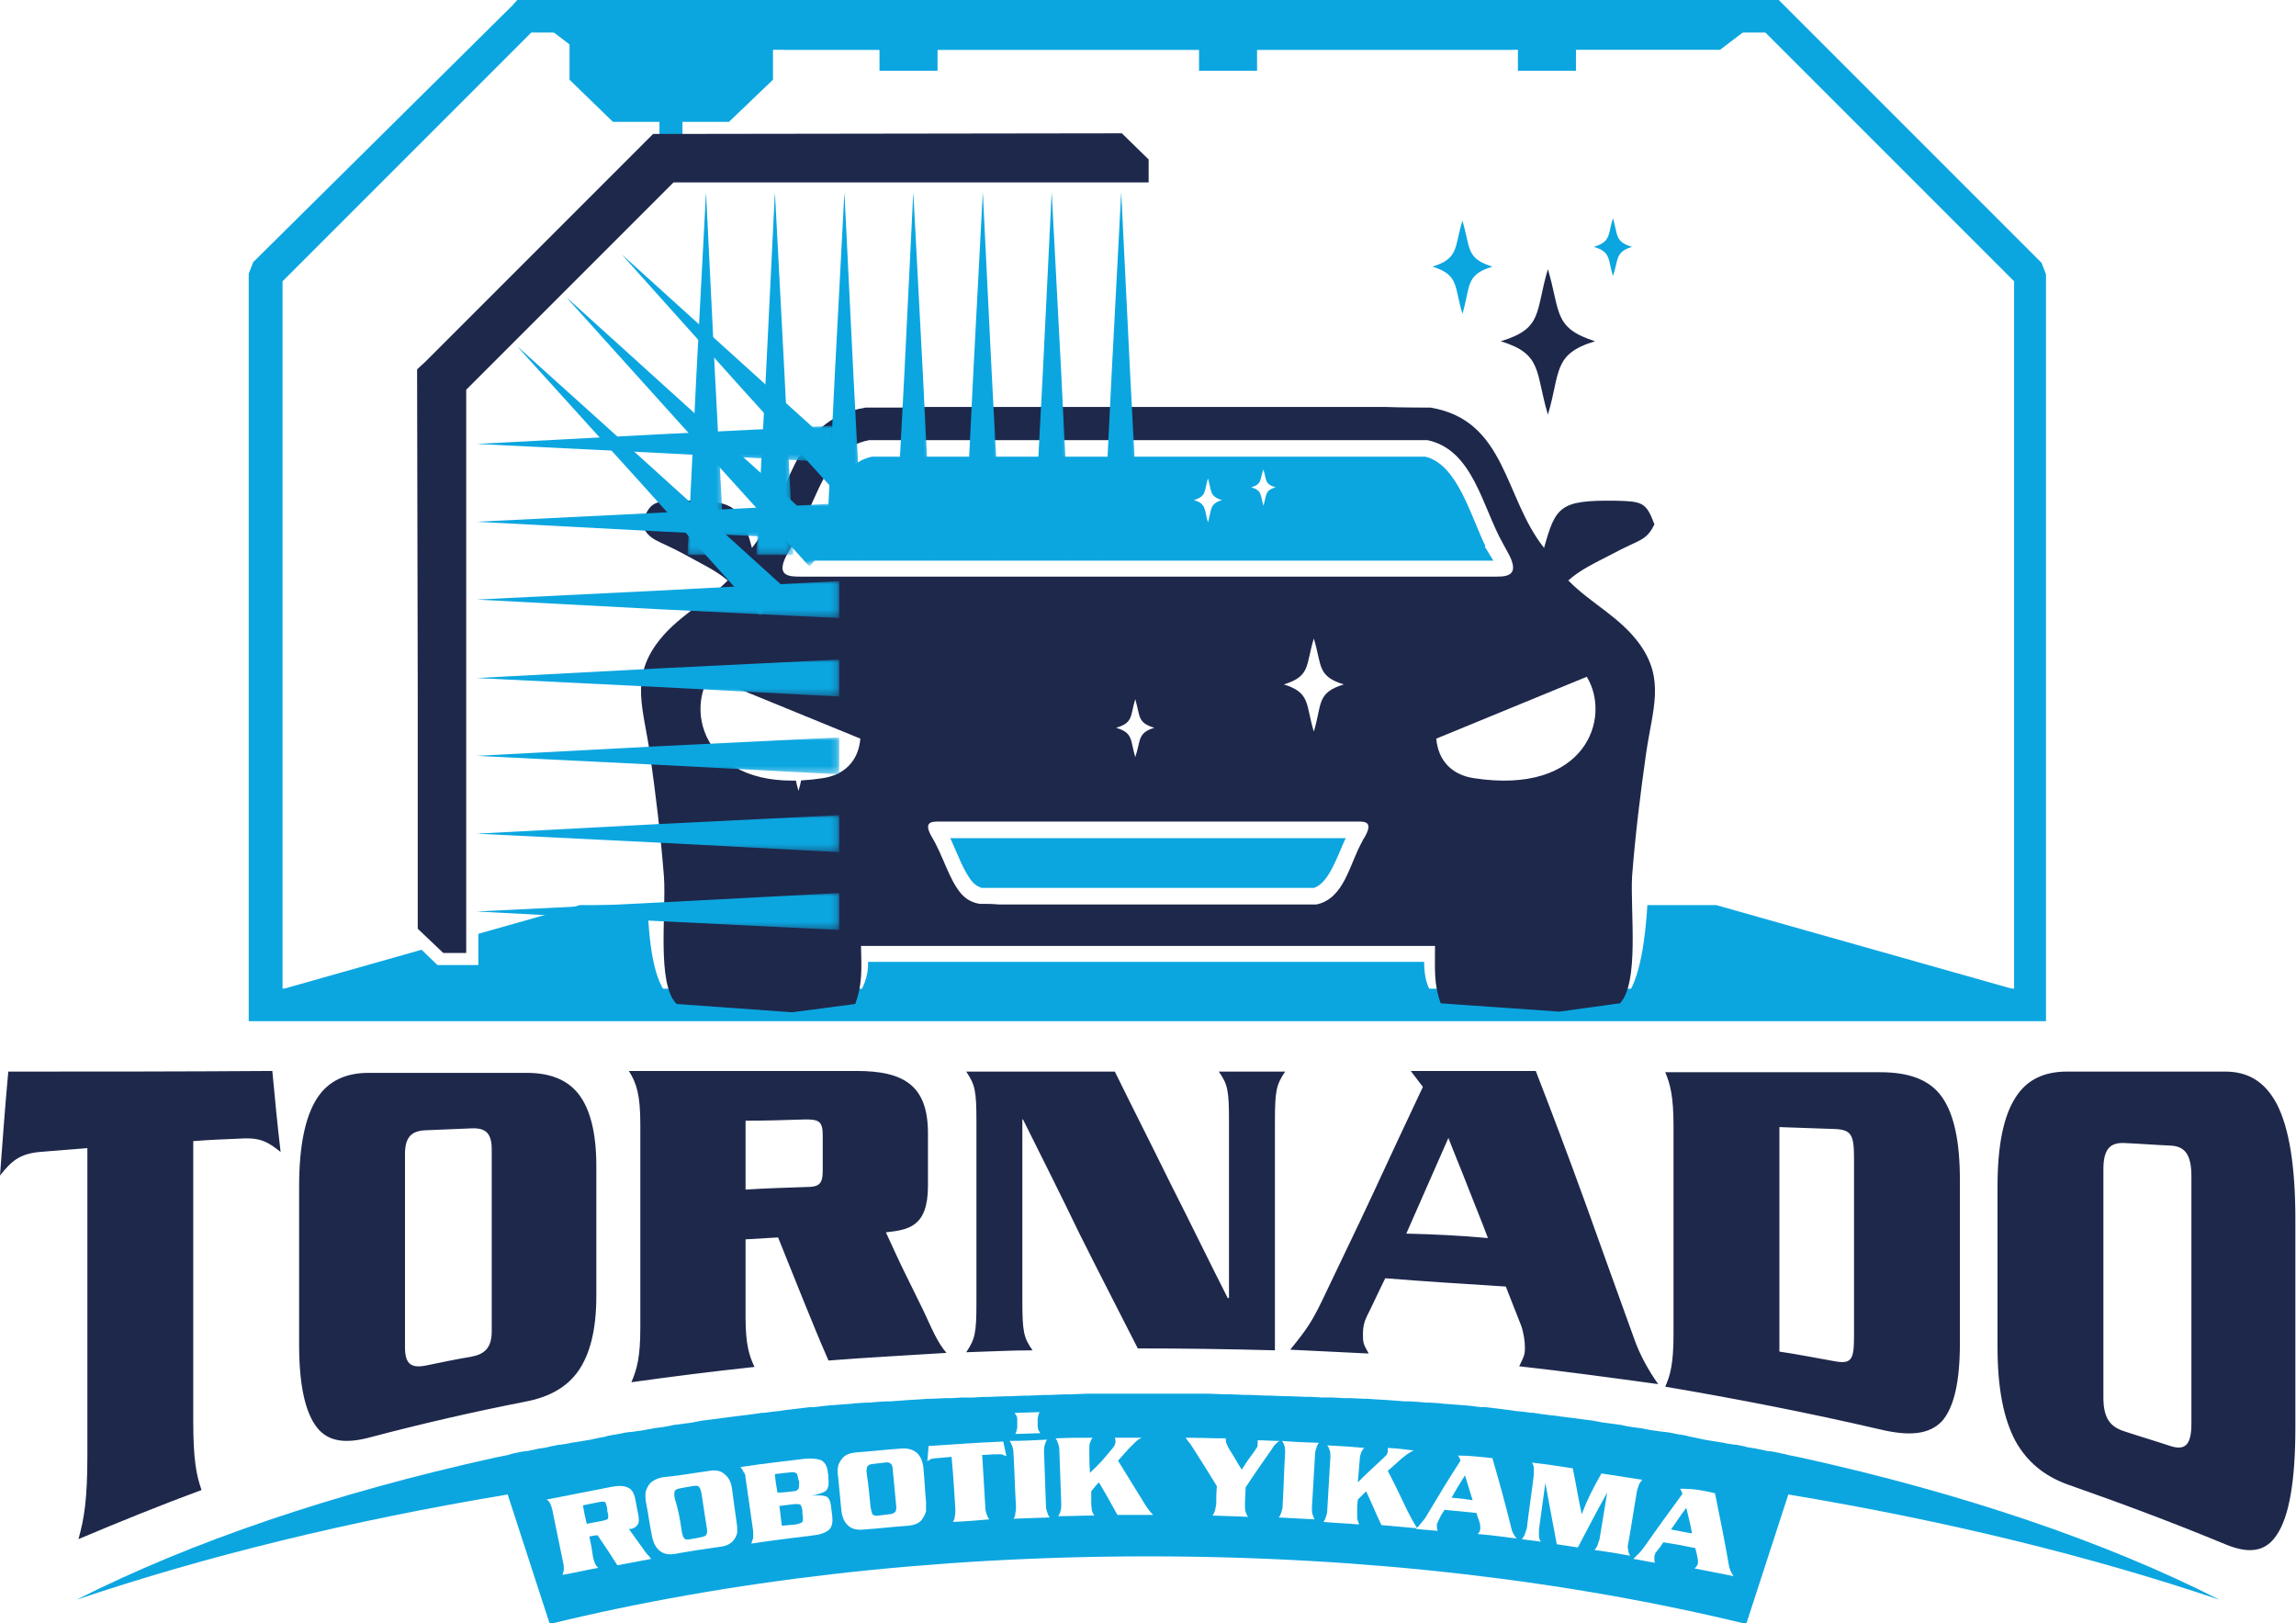 <?xml version="1.0" encoding="UTF-8"?>
<!-- Generator: Adobe Illustrator 26.0.1, SVG Export Plug-In . SVG Version: 6.00 Build 0)  -->
<svg xmlns="http://www.w3.org/2000/svg" xmlns:xlink="http://www.w3.org/1999/xlink" version="1.1" id="Слой_1" x="0px" y="0px" viewBox="0 0 360 254.5" style="enable-background:new 0 0 360 254.5;" xml:space="preserve">
<style type="text/css">
	.st0{fill-rule:evenodd;clip-rule:evenodd;fill:#1E284B;}
	.st1{fill:#0BA6E0;}
	.st2{fill:#FFFFFF;}
	.st3{fill-rule:evenodd;clip-rule:evenodd;fill:#0BA6E0;}
	.st4{fill-rule:evenodd;clip-rule:evenodd;fill:#FFFFFF;}
	.st5{filter:url(#Adobe_OpacityMaskFilter);}
	.st6{fill-rule:evenodd;clip-rule:evenodd;fill:url(#SVGID_00000142142041952658915620000007640687912083502979_);}
	.st7{mask:url(#SVGID_1_);fill-rule:evenodd;clip-rule:evenodd;fill:#0BA6E0;}
	.st8{filter:url(#Adobe_OpacityMaskFilter_00000097463740075391559950000003652161455084473779_);}
	.st9{fill-rule:evenodd;clip-rule:evenodd;fill:url(#SVGID_00000168834371148610338090000007466198818772644763_);}
	.st10{mask:url(#SVGID_00000166656334662539562930000004548851118245947555_);fill-rule:evenodd;clip-rule:evenodd;fill:#0BA6E0;}
	.st11{filter:url(#Adobe_OpacityMaskFilter_00000098927921147128471450000015824469624852595361_);}
	.st12{fill-rule:evenodd;clip-rule:evenodd;fill:url(#SVGID_00000145035106335664114810000012435497573545437079_);}
	.st13{mask:url(#SVGID_00000142159094150808049410000006246870201873402755_);fill-rule:evenodd;clip-rule:evenodd;fill:#0BA6E0;}
	.st14{filter:url(#Adobe_OpacityMaskFilter_00000036213112206076867700000001523274737143702183_);}
	.st15{fill-rule:evenodd;clip-rule:evenodd;fill:url(#SVGID_00000153688486227215678940000007289514119763314869_);}
	.st16{mask:url(#SVGID_00000117655226221872892830000000090858250514755005_);fill-rule:evenodd;clip-rule:evenodd;fill:#0BA6E0;}
	.st17{filter:url(#Adobe_OpacityMaskFilter_00000003819444635756521470000005355549827717151664_);}
	.st18{fill-rule:evenodd;clip-rule:evenodd;fill:url(#SVGID_00000168114223779205353730000014820108646976573599_);}
	.st19{mask:url(#SVGID_00000110450870621132378300000005243574713601735317_);fill-rule:evenodd;clip-rule:evenodd;fill:#0BA6E0;}
	.st20{filter:url(#Adobe_OpacityMaskFilter_00000057864144964233422160000012892780036128449720_);}
	.st21{fill-rule:evenodd;clip-rule:evenodd;fill:url(#SVGID_00000048462488272828353480000014208393059334271925_);}
	.st22{mask:url(#SVGID_00000091731797591916568970000006869895526572575377_);fill-rule:evenodd;clip-rule:evenodd;fill:#0BA6E0;}
	.st23{filter:url(#Adobe_OpacityMaskFilter_00000159432553853302747560000012455710536797446325_);}
	.st24{fill-rule:evenodd;clip-rule:evenodd;fill:url(#SVGID_00000049903647704091535230000006216520240201171612_);}
	.st25{mask:url(#SVGID_00000098926409613930740130000013279546445501492393_);fill-rule:evenodd;clip-rule:evenodd;fill:#0BA6E0;}
	.st26{filter:url(#Adobe_OpacityMaskFilter_00000107580763380462187450000008487820817712620425_);}
	.st27{fill-rule:evenodd;clip-rule:evenodd;fill:url(#SVGID_00000036964089596694221410000006553396236141168052_);}
	.st28{mask:url(#SVGID_00000143581524132986917600000009438136884536798890_);fill-rule:evenodd;clip-rule:evenodd;fill:#0BA6E0;}
	.st29{filter:url(#Adobe_OpacityMaskFilter_00000165216428092990556430000003893596300602219657_);}
	.st30{fill-rule:evenodd;clip-rule:evenodd;fill:url(#SVGID_00000153666735079228266770000001749922952260410539_);}
	.st31{mask:url(#SVGID_00000090277353282091680960000015695791584614559402_);fill-rule:evenodd;clip-rule:evenodd;fill:#0BA6E0;}
	.st32{filter:url(#Adobe_OpacityMaskFilter_00000057123436819817396040000003346231583530554263_);}
	.st33{fill-rule:evenodd;clip-rule:evenodd;fill:url(#SVGID_00000031889191166830282190000006963121398171475872_);}
	.st34{mask:url(#SVGID_00000044155770803707068180000002935617574220006812_);fill-rule:evenodd;clip-rule:evenodd;fill:#0BA6E0;}
	.st35{filter:url(#Adobe_OpacityMaskFilter_00000084512804583508032430000000710379316339379858_);}
	.st36{fill-rule:evenodd;clip-rule:evenodd;fill:url(#SVGID_00000183231573131037294000000008669601952199859073_);}
	.st37{mask:url(#SVGID_00000041992735527186726730000005406149235782216356_);fill-rule:evenodd;clip-rule:evenodd;fill:#0BA6E0;}
	.st38{filter:url(#Adobe_OpacityMaskFilter_00000001632847793912948460000000969004826131629705_);}
	.st39{fill-rule:evenodd;clip-rule:evenodd;fill:url(#SVGID_00000013913519323648740460000013531507924534833071_);}
	.st40{mask:url(#SVGID_00000143618592079819838940000012391564181217631145_);fill-rule:evenodd;clip-rule:evenodd;fill:#0BA6E0;}
	.st41{filter:url(#Adobe_OpacityMaskFilter_00000152984108705651691630000007705027641449159867_);}
	.st42{fill-rule:evenodd;clip-rule:evenodd;fill:url(#SVGID_00000000908463100482749020000014741143478652918662_);}
	.st43{mask:url(#SVGID_00000067226422534598036500000011430257649582296239_);fill-rule:evenodd;clip-rule:evenodd;fill:#0BA6E0;}
	.st44{filter:url(#Adobe_OpacityMaskFilter_00000083071513380177967950000013579663638321936768_);}
	.st45{fill-rule:evenodd;clip-rule:evenodd;fill:url(#SVGID_00000087371531908317196380000014433121057478564243_);}
	.st46{mask:url(#SVGID_00000170962050935633575020000007492608381251274426_);fill-rule:evenodd;clip-rule:evenodd;fill:#0BA6E0;}
	.st47{filter:url(#Adobe_OpacityMaskFilter_00000038373032420437587150000007732684298565957265_);}
	.st48{fill-rule:evenodd;clip-rule:evenodd;fill:url(#SVGID_00000111898525721761602390000008830202145089927069_);}
	.st49{mask:url(#SVGID_00000140011241147522458980000008118521499723469972_);fill-rule:evenodd;clip-rule:evenodd;fill:#0BA6E0;}
	.st50{filter:url(#Adobe_OpacityMaskFilter_00000183244545060644391630000005826785221736524727_);}
	.st51{fill-rule:evenodd;clip-rule:evenodd;fill:url(#SVGID_00000044898570480312978130000011734116156089863867_);}
	.st52{mask:url(#SVGID_00000021090625469897770930000014078655156409181060_);fill-rule:evenodd;clip-rule:evenodd;fill:#0BA6E0;}
	.st53{filter:url(#Adobe_OpacityMaskFilter_00000092453793239124490930000016585588813001610157_);}
	.st54{fill-rule:evenodd;clip-rule:evenodd;fill:url(#SVGID_00000140695003264509377460000018024047156908545974_);}
	.st55{mask:url(#SVGID_00000148645344450085409130000004029227792607403175_);fill-rule:evenodd;clip-rule:evenodd;fill:#0BA6E0;}
</style>
<g>
	<path class="st0" d="M1.3,168c-0.5,5.4-0.9,10.9-1.3,16.3c1.8-2.3,3.1-3.4,6.2-3.7c2.5-0.2,5-0.4,7.5-0.6c0,8,0,16.1,0,24.1   c0,8,0,16.1,0,24.1c0,6.9-0.5,9.9-1.4,13.1c6.4-2.7,12.8-5.3,19.3-7.7c-0.8-2.3-1.3-4.6-1.3-10.9c0-7.3,0-14.6,0-21.9   c0-7.3,0-14.6,0-21.9c2.5-0.2,5-0.3,7.5-0.4c3.1-0.2,4.3,0.6,6.2,2.1c-0.5-4.2-0.9-8.4-1.3-12.7C28.8,168,15.1,168,1.3,168L1.3,168   z M46.9,210.8c0,6.5,1,10.7,2.8,13c1.8,2.3,4.6,2.5,8.1,1.6c8.3-2.2,16.6-4.1,24.8-5.7c3.5-0.7,6.3-2.2,8.1-4.8   c1.8-2.6,2.8-6.4,2.8-11.7c0-3.4,0-6.8,0-10.2c0-3.4,0-6.8,0-10.2c0-5.3-1-9-2.8-11.3c-1.8-2.3-4.6-3.3-8.1-3.3   c-8.3,0-16.6,0-24.8,0c-3.5,0-6.3,1.2-8.1,4c-1.8,2.8-2.8,7.3-2.8,13.8c0,4.2,0,8.3,0,12.5C46.9,202.4,46.9,206.6,46.9,210.8   L46.9,210.8z M63.5,180.9c0-2.7,1.1-3.6,3.2-3.7c2.4-0.1,4.8-0.2,7.2-0.3c2.2-0.1,3.2,0.7,3.2,3.3c0,4.7,0,9.5,0,14.2   c0,4.8,0,9.5,0,14.3c0,2.6-1.1,3.6-3.2,4c-2.4,0.4-4.8,0.9-7.2,1.4c-2.2,0.4-3.2-0.2-3.2-2.9c0-5,0-10.1,0-15.1   C63.5,190.9,63.5,185.9,63.5,180.9L63.5,180.9z M116.9,175.7c3.1,0,6.2-0.1,9.4-0.2c2.1,0,2.7,0.3,2.7,2.5c0,1.8,0,3.7,0,5.5   c0,2.2-0.6,2.6-2.7,2.6c-3.1,0.1-6.3,0.2-9.4,0.4C116.9,183,116.9,179.4,116.9,175.7L116.9,175.7z M122,194   c1.3,3.2,2.6,6.5,3.9,9.7c1.3,3.2,2.6,6.4,4,9.6c6.2-0.5,12.4-0.8,18.5-1.2c-1.4-1.6-2.3-3.8-3.6-6.6c-1-2-2-4.1-3-6.1   c-1-2-1.9-4.1-2.9-6.2c3.5-0.4,6.6-0.8,6.6-7.3c0-2.7,0-5.4,0-8.2c0-7.4-3.6-9.8-11.2-9.8c-11.9,0-23.8,0-35.7,0   c1.2,1.9,1.8,3.7,1.8,8.4c0,5.3,0,10.6,0,15.9c0,5.3,0,10.6,0,15.9c0,4.6-0.5,6.5-1.4,8.6c6.4-0.9,12.8-1.7,19.3-2.4   c-0.8-1.7-1.4-3.4-1.4-7.8c0-2,0-4.1,0-6.1c0-2,0-4.1,0-6.1C118.6,194.2,120.3,194.1,122,194L122,194z M178.4,211.4   c7.1,0,14.3,0.1,21.5,0.3c0-6,0-12,0-17.9c0-6,0-12,0-17.9c0-4.9,0.2-5.8,1.6-7.9c-3.5,0-7,0-10.4,0c1.4,2,1.6,2.9,1.6,7.8   c0,4.6,0,9.2,0,13.8c0,4.6,0,9.2,0,13.9c-0.1,0-0.1,0-0.2,0c-3-5.9-5.9-11.9-8.9-17.8c-2.9-5.9-5.9-11.8-8.8-17.7   c-7.8,0-15.5,0-23.3,0c1.4,2.1,1.6,3,1.6,7.9c0,4.7,0,9.4,0,14.1c0,4.7,0,9.4,0,14.1c0,4.9-0.2,5.8-1.6,7.9   c3.5-0.1,6.9-0.3,10.4-0.3c-1.4-2-1.6-2.9-1.6-7.8c0-4.7,0-9.4,0-14.2c0-4.7,0-9.4,0-14.2c0,0,0.1,0,0.1,0c3,6,6,12,8.9,18   C172.3,199.5,175.4,205.5,178.4,211.4L178.4,211.4z M220.5,193.4c1.1-2.5,2.2-5,3.3-7.5c1.1-2.5,2.2-5,3.3-7.5   c1,2.6,2.1,5.2,3.1,7.8c1,2.6,2.1,5.2,3.1,7.9C229,193.7,224.7,193.5,220.5,193.4L220.5,193.4z M236.1,201.7c0.8,2,1.6,4.1,2.4,6.1   c0.4,1.1,0.6,2.5,0.6,3.5c0,1-0.1,1.3-0.9,2.9c7.2,0.8,14.5,1.8,21.8,2.8c-1.5-2.1-2.9-4.6-3.8-7.2c-2.6-7.2-5.2-14.4-7.7-21.4   c-2.5-6.9-5.1-13.8-7.7-20.5c-6.6,0-13.1,0-19.6,0c0.6,0.8,1.3,1.7,1.9,2.5c-2.7,5.7-5.3,11.3-7.9,16.9c-2.6,5.6-5.3,11.1-7.9,16.6   c-1.6,3.3-2.4,4.5-5,7.7c4.1,0.2,8.2,0.4,12.3,0.6c-0.9-1.6-0.9-1.7-0.9-3.2c0-0.9,0.2-1.8,0.6-2.6c1-2,1.9-4,2.9-6   C223.4,200.9,229.8,201.3,236.1,201.7L236.1,201.7z M279,176.7c2.8,0.1,5.7,0.2,8.6,0.3c2.7,0.1,3.1,0.9,3.1,4.6c0,4.7,0,9.3,0,14   c0,4.6,0,9.3,0,13.9c0,3.7-0.4,4.4-3.1,3.9c-2.9-0.5-5.8-1.1-8.6-1.5c0-5.9,0-11.7,0-17.6C279,188.5,279,182.6,279,176.7L279,176.7   z M262.4,209.1c0,4.7-0.5,6.5-1.3,8.3c11.2,1.9,22.5,4.1,33.7,6.7c4.6,1.1,7.7,0.8,9.7-1.3c1.9-2.2,2.8-6.2,2.8-12.2   c0-4.3,0-8.5,0-12.8c0-4.3,0-8.5,0-12.8c0-6-0.9-10.3-2.8-13c-1.9-2.7-5.1-3.9-9.7-3.9c-11.2,0-22.5,0-33.7,0   c0.8,1.9,1.3,3.8,1.3,8.5c0,5.4,0,10.8,0,16.3C262.4,198.2,262.4,203.6,262.4,209.1L262.4,209.1z M313.2,211.2   c0,6.6,1,11.3,2.8,14.7c1.9,3.4,4.6,5.5,8.1,6.8c8.3,2.9,16.6,6,24.8,9.4c3.6,1.5,6.3,1.3,8.1-1.5c1.9-2.8,2.9-8.3,2.9-16.8   c0-5.4,0-10.9,0-16.3c0-5.4,0-10.9,0-16.3c0-8.5-1-14.4-2.9-18.1c-1.9-3.6-4.6-5.1-8.1-5.1c-8.3,0-16.6,0-24.8,0   c-3.5,0-6.3,1.2-8.1,4.1c-1.8,2.8-2.8,7.3-2.8,13.9c0,4.2,0,8.4,0,12.6C313.2,202.8,313.2,207,313.2,211.2L313.2,211.2z    M329.8,183.3c0-3.2,1.1-4.2,3.3-4.1c2.4,0.1,4.8,0.3,7.2,0.4c2.2,0.1,3.3,1.3,3.3,4.8c0,6.5,0,12.9,0,19.4c0,6.5,0,12.9,0,19.4   c0,3.5-1.1,4.2-3.3,3.5c-2.4-0.8-4.8-1.5-7.2-2.3c-2.2-0.7-3.3-2-3.3-5.3c0-6,0-12,0-18C329.8,195.3,329.8,189.3,329.8,183.3z"></path>
	<path class="st1" d="M282.3,228.5L282.3,228.5l-2-0.4L280,228l-0.5-0.1l-1.4-0.3l-0.7-0.1l-0.2,0l-1.9-0.4l-1.3-0.2l-0.3-0.1   l-1.5-0.3l-0.2,0l-1.3-0.2l-0.4-0.1l-1.9-0.3l-1.2-0.2l-0.9-0.2l-1.5-0.3l-0.3-0.1l-1.1-0.2l-0.1,0l-1.5-0.3l-0.7-0.1l-0.2,0   l-2.1-0.3l-0.5-0.1l-1.1-0.2l-1.5-0.2l-1.1-0.2l-0.4-0.1l-1.5-0.2l0,0l-1.5-0.2l-0.5-0.1l-1.1-0.2l-1.6-0.2l-1.5-0.2l0,0l-1.6-0.2   l-1.5-0.2l-0.1,0l-1.6-0.2l-1.3-0.2l-0.3,0l-1.6-0.2l-1-0.1l-0.6-0.1l-1.6-0.2l0,0l-2.5-0.3l-0.4,0l-0.3,0l-1.6-0.2l-1.1-0.1   l-0.1,0l-2.6-0.2l-0.2,0l-0.8-0.1l-1.6-0.1l-0.5,0l-1.1-0.1l-1.6-0.1l-0.3,0l-0.4,0l-2.7-0.2l0,0l-1.7-0.1l-1.4-0.1l-0.3,0l-0.2,0   l-2.2-0.1l-0.4,0l-0.6,0l-1.7-0.1l-0.8,0l-0.9,0l-1.7-0.1l-0.5,0l-0.3,0l-2.6-0.1l-0.3,0l-0.4,0l-2.4-0.1l-0.3,0h0l-0.3,0l-2.4-0.1   l-0.5,0l-0.3,0l-2.5-0.1l-0.3,0l-0.6,0l-2.5-0.1h-0.1l-3.1,0h0l-2.9,0l-0.3,0H183l-3,0l-3,0h-0.2l-0.3,0l-2.9,0h0l-3.1,0h-0.1   l-2.5,0.1l-0.6,0l-0.3,0l-2.5,0.1l-0.3,0l-0.5,0l-2.4,0.1l-0.3,0h0l-0.3,0l-2.4,0.1l-0.4,0l-0.3,0l-2.6,0.1l-0.3,0l-0.5,0l-1.7,0.1   l-0.9,0l-0.8,0l-1.7,0.1l-0.6,0l-0.4,0l-2.2,0.1l-0.2,0l-0.3,0l-1.4,0.1l-1.7,0.1l0,0l-2.7,0.2l-0.4,0l-0.3,0l-1.6,0.1l-1.1,0.1   l-0.5,0l-1.6,0.1l-0.8,0.1l-0.2,0l-2.6,0.2l-0.1,0l-1.1,0.1l-1.6,0.2l-0.3,0l-0.4,0l-2.5,0.3l0,0l-1.6,0.2l-0.6,0.1l-1,0.1   l-1.6,0.2l-0.3,0l-1.3,0.2l-1.6,0.2l-0.1,0l-1.5,0.2l-1.6,0.2l0,0l-1.5,0.2l-1.6,0.2l-1.1,0.2l-0.5,0.1l-1.5,0.2l0,0l-1.5,0.2   l-0.4,0.1l-1.1,0.2l-1.5,0.2l-1.1,0.2l-0.5,0.1l-2.1,0.3l-0.2,0l-0.7,0.1l-1.5,0.3l-0.1,0l-1.1,0.2l-0.3,0.1l-1.5,0.3l-0.9,0.2   l-1.2,0.2l-1.9,0.3l-0.4,0.1l-1.3,0.2l-0.2,0l-1.5,0.3l-0.3,0.1l-1.3,0.2l-1.9,0.4l-0.2,0l-0.7,0.1l-1.4,0.3L80,228l-0.3,0.1   l-2,0.4v0C52.3,234.1,30,241.7,12,250.8c20.1-6.8,42.9-12.4,67.6-16.5l6.6,20.3c27.9-6.8,59.9-10.6,93.8-10.6   c34,0,65.9,3.8,93.8,10.6l6.6-20.3c24.7,4.1,47.5,9.7,67.6,16.5C330.1,241.7,307.7,234.1,282.3,228.5z"></path>
	<g>
		<g>
			<g>
				<path class="st2" d="M92.4,240.9c0.3,1.3,0.4,2,0.6,3.3c0.1,0.4,0.2,0.7,0.3,0.9c0.1,0.3,0.3,0.5,0.5,0.7      c-2.2,0.4-3.3,0.7-5.6,1.1c0.1-0.3,0.2-0.6,0.2-0.9c0-0.3,0-0.7-0.1-1c-0.7-3.3-1-5-1.7-8.3c-0.1-0.4-0.2-0.7-0.3-0.9      c-0.1-0.3-0.3-0.5-0.6-0.7c4.1-0.8,6.1-1.2,10.2-2c1-0.2,1.9-0.2,2.5,0.1c0.6,0.2,1,0.8,1.2,1.8c0.2,1,0.3,1.5,0.5,2.6      c0.1,0.6,0.1,1.1-0.1,1.4c-0.2,0.3-0.5,0.6-1.1,0.7c-0.1,0-0.2,0-0.3,0c0.9,1.3,1.4,1.9,2.3,3.2c0.2,0.3,0.4,0.6,0.6,0.8      s0.4,0.4,0.6,0.7c-2.1,0.4-3.2,0.6-5.3,1c-1.2-1.9-1.8-2.8-3.1-4.7C93.2,240.7,92.9,240.8,92.4,240.9z M94.6,238.4      c0.4-0.1,0.7-0.2,0.7-0.3c0.1-0.2,0.1-0.4,0-0.9c-0.1-0.3-0.1-0.5-0.1-0.8c-0.1-0.4-0.2-0.7-0.3-0.9c-0.1-0.1-0.5-0.1-1,0      c-1,0.2-1.5,0.3-2.5,0.5c0.2,1.2,0.3,1.7,0.6,2.9C93,238.7,93.5,238.6,94.6,238.4z"></path>
				<path class="st2" d="M111.2,230.6c1.1-0.2,1.9,0,2.5,0.6c0.6,0.5,1,1.3,1.1,2.4c0.3,2.1,0.4,3.1,0.7,5.1c0.1,0.5,0.1,1,0.1,1.4      c0,0.4-0.2,0.9-0.6,1.4c-0.4,0.5-1.1,0.9-2.1,1c-2.8,0.4-4.2,0.6-7,1.1c-1.1,0.2-1.9,0-2.5-0.5c-0.6-0.5-1-1.3-1.2-2.4      c-0.4-2-0.5-3.1-0.9-5.1c-0.1-0.5-0.1-1-0.1-1.4c0-0.4,0.2-0.9,0.6-1.5c0.4-0.5,1.1-0.9,2.1-1.1      C106.9,231.3,108.3,231,111.2,230.6z M106.9,240.1c0.1,0.5,0.2,0.9,0.4,1.1c0.2,0.2,0.5,0.2,1,0.1c0.7-0.1,1-0.2,1.6-0.3      c0.5-0.1,0.8-0.2,0.9-0.5c0.1-0.2,0.1-0.6,0-1.1c-0.3-2.1-0.5-3.1-0.8-5.2c-0.1-0.5-0.2-0.9-0.4-1.1c-0.2-0.2-0.5-0.2-1.1-0.1      c-0.7,0.1-1,0.2-1.7,0.3c-0.5,0.1-0.9,0.2-1,0.5c-0.1,0.2-0.1,0.6,0,1.1C106.4,236.9,106.6,238,106.9,240.1z"></path>
				<path class="st2" d="M130.3,236.1c0.1,0.7,0.1,1,0.2,1.7c0.1,1-0.1,1.7-0.6,2.1c-0.5,0.4-1.3,0.7-2.3,0.8      c-3.9,0.5-5.9,0.7-9.8,1.3c0.1-0.3,0.2-0.6,0.3-0.9c0-0.3,0-0.7,0-1c-0.5-3.4-0.7-5.1-1.2-8.4c0-0.4-0.1-0.7-0.3-0.9      c-0.1-0.3-0.3-0.5-0.5-0.8c4-0.6,6-0.8,10.1-1.3c1-0.1,1.9,0,2.5,0.2c0.6,0.3,1,0.9,1.1,1.9c0.1,0.5,0.1,0.7,0.1,1.2      c0.1,0.9-0.1,1.5-0.5,1.8c-0.5,0.3-1.2,0.5-2.2,0.7c1-0.1,1.7-0.1,2.3,0.1C129.9,234.7,130.2,235.3,130.3,236.1z M124.4,233.8      c0.4,0,0.7-0.2,0.8-0.4c0.1-0.2,0.1-0.5,0.1-0.9c0-0.2,0-0.3-0.1-0.5c-0.1-0.5-0.2-0.9-0.3-1c-0.1-0.1-0.4-0.2-0.7-0.2      c-1.1,0.1-1.6,0.2-2.7,0.3c0.1,1.2,0.2,1.8,0.4,2.9C122.9,234,123.4,233.9,124.4,233.8z M124.8,239c0.4-0.1,0.7-0.2,0.9-0.3      c0.2-0.1,0.2-0.4,0.2-0.8c-0.1-0.5-0.1-0.7-0.1-1.2c-0.1-0.4-0.2-0.7-0.3-0.8c-0.2-0.1-0.5-0.1-0.9-0.1c-1,0.1-1.4,0.2-2.4,0.3      c0.2,1.3,0.2,1.9,0.4,3.1C123.4,239.1,123.9,239.1,124.8,239z"></path>
				<path class="st2" d="M141.3,227.1c1.1-0.1,1.9,0.2,2.5,0.7c0.6,0.6,0.9,1.4,1,2.5c0.2,2.1,0.2,3.1,0.4,5.2c0,0.5,0,1,0,1.4      c-0.1,0.4-0.3,0.9-0.7,1.4c-0.4,0.5-1.1,0.8-2.1,0.9c-2.8,0.2-4.2,0.4-7,0.6c-1.1,0.1-1.9-0.1-2.5-0.7c-0.6-0.6-0.9-1.4-1-2.5      c-0.2-2.1-0.3-3.1-0.5-5.2c-0.1-0.5-0.1-1,0-1.4c0-0.4,0.3-0.9,0.7-1.4c0.4-0.5,1.1-0.8,2.2-0.9      C137,227.5,138.4,227.3,141.3,227.1z M136.5,236.3c0.1,0.5,0.2,0.9,0.3,1.1c0.2,0.2,0.5,0.3,1,0.2c0.7-0.1,1-0.1,1.6-0.2      c0.5,0,0.8-0.2,1-0.4c0.1-0.2,0.2-0.6,0.1-1.1c-0.2-2.1-0.3-3.2-0.5-5.3c0-0.5-0.1-0.9-0.3-1.1c-0.2-0.2-0.5-0.3-1-0.2      c-0.7,0.1-1,0.1-1.7,0.2c-0.5,0-0.9,0.2-1,0.4c-0.1,0.2-0.2,0.6-0.1,1.1C136.2,233.1,136.3,234.2,136.5,236.3z"></path>
				<path class="st2" d="M149.4,238.6c0.2-0.3,0.3-0.5,0.3-0.9c0.1-0.3,0.1-0.6,0.1-1c-0.2-3.3-0.3-5-0.6-8.3      c-0.9,0.1-1.3,0.1-2.2,0.2c-0.4,0-0.7,0.1-0.9,0.1c-0.2,0.1-0.5,0.2-0.7,0.4c0.1-1,0.1-1.4,0.2-2.4c4.7-0.3,7-0.5,11.7-0.7      c0.2,0.9,0.3,1.4,0.5,2.3c-0.3-0.1-0.5-0.2-0.7-0.3c-0.2,0-0.5,0-0.9,0c-0.9,0-1.3,0.1-2.2,0.1c0.2,3.3,0.3,5,0.5,8.3      c0,0.4,0.1,0.7,0.2,1c0.1,0.3,0.2,0.5,0.4,0.8C152.8,238.4,151.7,238.5,149.4,238.6z"></path>
				<path class="st2" d="M164.2,225.7c-0.2,0.2-0.3,0.5-0.4,0.9c-0.1,0.3-0.1,0.6-0.1,1c0.1,3.4,0.2,5.1,0.3,8.5      c0,0.4,0.1,0.7,0.2,1c0.1,0.3,0.2,0.6,0.4,0.8c-2.3,0.1-3.4,0.1-5.7,0.2c0.2-0.2,0.3-0.5,0.3-0.9c0.1-0.3,0.1-0.6,0.1-1      c-0.2-3.4-0.2-5.1-0.4-8.5c0-0.4-0.1-0.7-0.2-1c-0.1-0.3-0.2-0.5-0.4-0.8C160.7,225.9,161.8,225.8,164.2,225.7z"></path>
				<path class="st2" d="M174.4,227.1c0.2-0.2,0.3-0.4,0.4-0.6c0.1-0.2,0.1-0.4,0.1-0.6c0-0.1,0-0.2-0.1-0.5c1.7,0,2.5,0,4.2,0      c-0.4,0.2-0.7,0.4-1,0.7c-0.3,0.3-0.6,0.6-1,1c-0.7,0.8-1,1.1-1.7,1.9c1.5,2.4,2.2,3.6,3.7,6c0.6,1,1.1,1.8,1.8,2.5      c-2.3,0-3.4,0-5.6,0c-1.1-2-1.7-3.1-2.9-5.1c-0.5,0.5-0.7,0.8-1.2,1.4c0,0.8,0,1.2,0,2c0,0.4,0.1,0.7,0.1,1      c0.1,0.3,0.2,0.6,0.4,0.8c-2.3,0-3.4,0.1-5.7,0.1c0.2-0.2,0.3-0.5,0.4-0.9c0.1-0.3,0.1-0.6,0.1-1c-0.1-3.4-0.2-5.1-0.3-8.5      c0-0.4-0.1-0.7-0.2-1c-0.1-0.3-0.2-0.6-0.4-0.8c2.3-0.1,3.5-0.1,5.8-0.1c-0.2,0.3-0.3,0.5-0.4,0.8c-0.1,0.3-0.1,0.6-0.1,1      c0,1.5,0,2.2,0.1,3.7C172.4,229.5,173.1,228.7,174.4,227.1z"></path>
				<path class="st2" d="M196.7,227.5c0.1-0.2,0.3-0.4,0.4-0.6c0.1-0.2,0.1-0.4,0.1-0.7c0-0.2,0-0.2,0-0.4c1.3,0,2,0.1,3.4,0.1      c-0.3,0.2-0.5,0.4-0.7,0.6c-0.2,0.2-0.4,0.6-0.7,1c-1.6,2.3-2.4,3.4-3.9,5.7c0,1.1-0.1,1.7-0.1,2.8c0,0.4,0,0.7,0.1,1      c0.1,0.3,0.2,0.6,0.4,0.8c-2.2-0.1-3.4-0.1-5.6-0.2c0.2-0.2,0.3-0.5,0.4-0.8c0.1-0.3,0.1-0.6,0.2-1c0-1.1,0-1.7,0.1-2.8      c-1.4-2.3-2.1-3.4-3.5-5.6c-0.3-0.5-0.6-0.9-0.8-1.2c-0.2-0.2-0.4-0.5-0.6-0.8c2.5,0,3.8,0.1,6.3,0.1c0,0.4,0,0.7,0.2,1      c0.1,0.3,0.3,0.6,0.4,0.8c0.8,1.2,1.1,1.9,1.9,3.1C195.4,229.3,195.8,228.7,196.7,227.5z"></path>
				<path class="st2" d="M206.8,226.2c-0.2,0.2-0.3,0.5-0.4,0.8c-0.1,0.3-0.2,0.6-0.2,0.9c-0.2,3.4-0.3,5.1-0.5,8.5      c0,0.4,0,0.7,0.1,1c0.1,0.3,0.2,0.6,0.3,0.8c-2.3-0.1-3.4-0.2-5.6-0.3c0.2-0.2,0.3-0.5,0.4-0.8c0.1-0.3,0.2-0.6,0.2-0.9      c0.2-3.4,0.2-5.1,0.4-8.5c0-0.4,0-0.7-0.1-1c-0.1-0.3-0.2-0.6-0.4-0.8C203.3,226.1,204.4,226.1,206.8,226.2z"></path>
				<path class="st2" d="M216.9,228.6c0.2-0.2,0.3-0.3,0.5-0.5c0.1-0.2,0.2-0.4,0.2-0.6c0-0.1,0-0.2,0-0.5c1.7,0.1,2.5,0.2,4.1,0.4      c-0.4,0.1-0.7,0.4-1.1,0.6c-0.3,0.3-0.7,0.5-1.1,0.9c-0.8,0.7-1.1,1-1.9,1.7c1.3,2.5,1.9,3.8,3.1,6.3c0.5,1,1,1.9,1.5,2.7      c-2.2-0.2-3.4-0.3-5.6-0.5c-1-2.1-1.4-3.2-2.4-5.3c-0.5,0.5-0.8,0.8-1.3,1.3c-0.1,0.8-0.1,1.2-0.1,2c0,0.4,0,0.7,0,1      c0.1,0.3,0.2,0.6,0.3,0.9c-2.3-0.2-3.4-0.2-5.6-0.4c0.2-0.2,0.3-0.5,0.4-0.8c0.1-0.3,0.2-0.6,0.2-0.9c0.2-3.4,0.3-5.1,0.5-8.5      c0-0.4,0-0.7-0.1-1c-0.1-0.3-0.2-0.6-0.4-0.8c2.3,0.1,3.5,0.2,5.8,0.4c-0.2,0.2-0.4,0.5-0.5,0.8c-0.1,0.3-0.2,0.6-0.2,1      c-0.1,1.5-0.2,2.2-0.3,3.6C214.6,230.7,215.4,230,216.9,228.6z"></path>
				<path class="st2" d="M234,228.6c1.3,4.5,1.9,6.7,3,11.1c0.1,0.5,0.4,1,0.8,1.5c-2.4-0.3-3.7-0.5-6.1-0.7      c0.2-0.2,0.4-0.5,0.4-0.8c0-0.4,0-0.8-0.2-1.3c-0.2-0.5-0.3-0.9-0.4-1.2c-2-0.2-3-0.3-5-0.5c-0.4,0.6-0.6,0.9-0.9,1.6      c-0.1,0.1-0.1,0.3-0.2,0.4c-0.1,0.1-0.1,0.2-0.1,0.4c0,0.1,0,0.3,0,0.4c0,0.1,0.1,0.3,0.1,0.5c-1.4-0.1-2-0.2-3.4-0.3      c0.3-0.3,0.6-0.6,0.9-1c0.3-0.4,0.6-0.7,0.8-1.1c2.1-3.5,3.1-5.2,5.3-8.6c-0.1-0.3-0.2-0.6-0.4-0.8      C230.7,228.2,231.8,228.4,234,228.6z M229.7,231.3c-0.9,1.4-1.3,2.1-2.1,3.5c1.3,0.1,2,0.2,3.3,0.4      C230.4,233.6,230.2,232.9,229.7,231.3z"></path>
				<path class="st2" d="M251.1,231c2.5,0.4,3.8,0.6,6.4,1c-0.2,0.2-0.4,0.5-0.5,0.7c-0.1,0.3-0.2,0.6-0.3,0.9      c-0.6,3.4-0.8,5-1.4,8.4c-0.1,0.3-0.1,0.7,0,1c0,0.3,0.1,0.6,0.3,0.9c-2.2-0.4-3.4-0.6-5.6-0.9c0.2-0.2,0.4-0.5,0.5-0.8      c0.1-0.3,0.2-0.6,0.3-0.9c0.5-2.9,0.7-4.4,1.2-7.3c-1.9,3.4-2.8,5.2-4.6,8.6c-1.3-0.2-2-0.3-3.3-0.5c-0.7-3.8-1.1-5.7-1.8-9.6      c-0.4,2.9-0.6,4.4-1,7.3c0,0.3,0,0.7,0,1c0,0.3,0.1,0.6,0.3,0.9c-1.2-0.2-1.8-0.2-3-0.4c0.2-0.2,0.4-0.5,0.5-0.8      c0.1-0.3,0.2-0.6,0.3-0.9c0.4-3.4,0.7-5.1,1.1-8.4c0-0.4,0-0.7,0-1c0-0.3-0.1-0.6-0.3-0.9c2.6,0.3,3.8,0.5,6.4,0.9      c0.6,2.9,0.8,4.3,1.4,7.2C249,234.8,249.7,233.5,251.1,231z"></path>
				<path class="st2" d="M268.9,234.1c0.9,4.5,1.4,6.8,2.2,11.4c0.1,0.5,0.3,1,0.7,1.6c-2.4-0.5-3.6-0.7-6.1-1.2      c0.2-0.2,0.4-0.4,0.5-0.7c0.1-0.4,0-0.8-0.1-1.3c-0.1-0.5-0.2-0.9-0.3-1.2c-2-0.4-3-0.6-5-0.9c-0.4,0.6-0.6,0.9-1.1,1.5      c-0.1,0.1-0.2,0.2-0.2,0.4c-0.1,0.1-0.1,0.2-0.1,0.4c0,0.1,0,0.3,0,0.4c0,0.2,0,0.3,0.1,0.5c-1.4-0.2-2-0.4-3.4-0.6      c0.3-0.3,0.6-0.6,0.9-0.9c0.3-0.3,0.6-0.7,0.9-1.1c2.3-3.3,3.5-4.9,5.9-8.2c-0.1-0.3-0.2-0.6-0.4-0.8      C265.6,233.4,266.7,233.6,268.9,234.1z M264.4,236.4c-1,1.3-1.4,2-2.4,3.4c1.3,0.2,2,0.4,3.3,0.6      C265,238.8,264.8,238,264.4,236.4z"></path>
			</g>
		</g>
		<g>
			<path class="st2" d="M162.7,223.5l0-0.9c0-0.2,0-0.4,0.1-0.6c0-0.2,0.1-0.4,0.2-0.6l-0.4,0l-3.1,0.1l-0.4,0     c0.1,0.2,0.2,0.4,0.3,0.5c0.1,0.2,0.1,0.4,0.1,0.7l0,0.9c0,0.2,0,0.4-0.1,0.6c0,0.2-0.1,0.4-0.2,0.6l0.4,0l3.1-0.1l0.4,0     c-0.1-0.2-0.2-0.4-0.3-0.5C162.8,224,162.7,223.8,162.7,223.5z"></path>
		</g>
	</g>
	<path class="st3" d="M234.1,87.8l-1.3-2.1l0.1-0.1c-2.3-4.7-4.4-12.8-9.4-14c-2.1,0-4.2,0-6.3,0l-0.2,0l-0.2,0l-74.9,0l-0.2,0   l-0.3,0c-1.6,0-3.1,0-4.7,0c-1.3,0.3-2.3,0.8-3.2,1.8c-3,3.4-4.9,10.1-7.4,14.4c0,0,0,0.1-0.1,0.1h108.3   C234.1,87.9,234.1,87.9,234.1,87.8C234.1,87.8,234.1,87.8,234.1,87.8z"></path>
	<path class="st3" d="M211,131.4H149c1.1,2.4,2.2,5.5,3.6,7c0.4,0.4,0.8,0.6,1.3,0.8c0.9,0,1.8,0,2.7,0l0.3,0l0.1,0l45,0l0.3,0   c1.2,0,2.5,0,3.7,0C208.4,138.5,209.8,133.9,211,131.4z"></path>
	<path class="st3" d="M279.6,0.7l40.5,40.5l0.7,1.8l0,57.3l0,57.3v2.5l-2.6,0l-276.6,0h-2.6l0-2.6l0-57.3l0-57.3l0.7-1.8L80.4,0.8   L81.1,0l1.1,0l195.6,0h1.1L279.6,0.7L279.6,0.7z M315.8,44.1l-39-39l-193.5,0l-39,39l0,56.2l0,54.7l271.5,0l0-54.7L315.8,44.1z"></path>
	<polygon class="st3" points="112,19.1 114.3,19.1 121.2,12.5 121.2,6.7 113.6,6.7 113.6,6.7 112,6.7 96.9,6.7 96.9,6.7 89.3,6.7    89.3,12.5 96.1,19.1  "></polygon>
	<rect x="103.4" y="3.6" class="st3" width="3.6" height="19"></rect>
	<path class="st3" d="M175.5,158.4l-1.8,0l-2,0v-0.1l-43.6-1.1h5.9c1.3-2.3,2.2-4,2.1-6.4l7.1,0h73.4l6.7,0c0,2.5,0.5,4.7,2.5,6.4   L175.5,158.4L175.5,158.4L175.5,158.4z M105.2,156.6l-61-1.5l21.9-6.2l2.5,2.4H75v-4.9l15.9-4.5h10.6   C101.8,147,102.2,153.9,105.2,156.6L105.2,156.6z M258.3,141.9h10.8l46.7,13.2l-61,1.4C257.2,153.6,258,146.9,258.3,141.9z"></path>
	<path class="st0" d="M141.2,63.9c-2.4,0-5.4,0-5.5,0c-12,2-11.5,14.1-17.8,22c-1.8-6.6-2.5-7.5-11.1-7.4c-4.4,0-4.9,0.2-6.2,3.7   c1.3,2.7,2.3,2.3,6.7,4.7c2.7,1.5,4.9,2.5,6.8,4.1c-3.5,3.6-8.1,5.7-11.2,10c-4,5.6-2,10.2-1,17.1c0.9,6.3,1.7,12.9,2.2,19.3   c0.4,5.5-1.2,16.9,2,20l0,0l18.1,1.3l9.9-1.3c1.1-3,1-5.3,0.9-9.1l8.3,0h73.4l0,0l8.3,0c0,3.8-0.2,6,0.9,9l18.6,1.3l9.4-1.3l0,0.1   c3.2-3.1,1.7-14.5,2-20c0.5-6.5,1.3-13,2.2-19.3c1-6.9,3-11.5-1-17.1c-3.1-4.3-7.7-6.4-11.2-10c1.9-1.7,4.1-2.7,6.8-4.1   c4.4-2.4,5.4-2,6.7-4.7c-1.3-3.5-1.9-3.6-6.2-3.7c-8.6-0.1-9.3,0.9-11.1,7.4c-6.3-7.9-5.9-20-17.8-22c-0.1,0-4.8,0-7.1-0.1   c-0.1,0-0.3,0-0.4,0H216h-71.9h-2.3C141.6,63.9,141.4,63.9,141.2,63.9L141.2,63.9z M136.3,69c1.6,0,3.3,0,5,0l0.2,0l0.2,0l75.1,0   l0.3,0l0.1,0c2.2,0,4.4,0,6.6,0c7.2,1.5,8.6,10.5,11.9,16.3c0.2,0.4,0.4,0.7,0.6,1.1l0,0l0,0c2.2,3.8,0.1,4-1.7,4h-109   c-1.9,0-4.3,0-1.9-4c3-5,4.5-11.1,7.7-14.7C132.7,70.2,134.3,69.4,136.3,69L136.3,69z M153.6,141.7c-1.2-0.2-2.1-0.7-2.9-1.6   c-1.9-2.2-2.8-5.9-4.6-8.9c-1.4-2.4,0-2.4,1.2-2.4H213c1.1,0,2.3,0.1,1,2.4l0,0l0,0c-0.1,0.2-0.3,0.4-0.4,0.7c-2,3.5-2.8,9-7.2,9.9   c-1.3,0-2.7,0-4,0l-0.1,0l-0.2,0l-45.3,0l-0.1,0l-0.1,0C155.6,141.7,154.6,141.7,153.6,141.7L153.6,141.7z M248.8,106.1   c3.9,6.4-0.1,18.6-17.7,15.9c-3.4-0.5-5.6-2.7-5.9-6.2L248.8,106.1L248.8,106.1z M111.2,106.1l23.7,9.7c-0.3,3.5-2.5,5.7-5.9,6.2   C111.3,124.7,107.3,112.5,111.2,106.1z"></path>
	<path class="st4" d="M125.2,113.8c0.9,3,0.3,4.1,3.3,5c-3,0.9-2.4,2.2-3.3,5.2c-0.9-3-0.3-4.2-3.3-5.2   C124.8,117.9,124.3,116.8,125.2,113.8z"></path>
	<path class="st3" d="M229.3,34.6c1.3,4.3,0.5,5.9,4.7,7.2c-4.3,1.3-3.4,3.1-4.7,7.4c-1.3-4.3-0.5-6.1-4.7-7.4   C228.8,40.5,228,38.8,229.3,34.6z"></path>
	<path class="st0" d="M242.7,42.2c2,6.7,0.8,9.2,7.4,11.3c-6.7,2-5.4,4.9-7.4,11.5c-2-6.7-0.8-9.5-7.4-11.5   C242,51.5,240.7,48.9,242.7,42.2z"></path>
	<path class="st3" d="M252.9,34.2c0.8,2.7,0.3,3.7,3,4.5c-2.7,0.8-2.1,2-3,4.6c-0.8-2.7-0.3-3.8-3-4.6   C252.6,37.9,252.1,36.8,252.9,34.2z"></path>
	<path class="st4" d="M206,100.1c1.3,4.3,0.5,5.9,4.7,7.2c-4.3,1.3-3.4,3.1-4.7,7.4c-1.3-4.3-0.5-6.1-4.7-7.4   C205.5,106,204.7,104.4,206,100.1z"></path>
	<path class="st4" d="M178,109.6c0.8,2.7,0.3,3.7,3,4.5c-2.7,0.8-2.1,2-3,4.6c-0.8-2.7-0.3-3.8-3-4.6   C177.7,113.3,177.2,112.3,178,109.6z"></path>
	<g>
		<rect x="137.9" y="2.3" class="st3" width="9.1" height="8.8"></rect>
		<rect x="188" y="2.3" class="st3" width="9.1" height="8.8"></rect>
		<rect x="238" y="2.3" class="st3" width="9.1" height="8.8"></rect>
	</g>
	<g>
		<polygon class="st3" points="122.8,4.3 274.3,4.3 269.7,7.8 122.8,7.8   "></polygon>
		<polygon class="st3" points="237.2,4.3 85.8,4.3 90.4,7.8 237.2,7.8   "></polygon>
	</g>
	<path class="st4" d="M189.4,75c0.6,2,0.2,2.8,2.2,3.4c-2,0.6-1.6,1.5-2.2,3.5c-0.6-2-0.2-2.9-2.2-3.5C189.2,77.8,188.8,77,189.4,75   z"></path>
	<path class="st4" d="M198.1,73.6c0.5,1.7,0.2,2.3,1.9,2.8c-1.7,0.5-1.4,1.2-1.9,2.9c-0.5-1.7-0.2-2.4-1.9-2.9   C197.9,75.9,197.5,75.2,198.1,73.6z"></path>
	<polygon class="st0" points="65.5,145.6 65.5,108.6 65.4,59.5 65.4,57.9 66.6,56.8 101.3,22.1 102.4,21 104,21 175.9,20.9    180.1,25 180.1,28.6 105.6,28.6 73.1,61.1 73.1,108.6 73.1,149.4 69.5,149.4  "></polygon>
</g>
<g>
	<defs>
		<filter id="Adobe_OpacityMaskFilter" x="172.9" y="30.1" width="5.8" height="56.9">
			<feColorMatrix type="matrix" values="1 0 0 0 0  0 1 0 0 0  0 0 1 0 0  0 0 0 1 0"></feColorMatrix>
		</filter>
	</defs>
	<mask maskUnits="userSpaceOnUse" x="172.9" y="30.1" width="5.8" height="56.9" id="SVGID_1_">
		<g class="st5">
			
				<linearGradient id="SVGID_00000026860243636606332300000001916392849086780557_" gradientUnits="userSpaceOnUse" x1="175.825" y1="33.447" x2="175.825" y2="78.248">
				<stop offset="0" style="stop-color:#FFFFFF"></stop>
				<stop offset="1" style="stop-color:#000000"></stop>
			</linearGradient>
			
				<rect x="170.1" y="30.1" style="fill-rule:evenodd;clip-rule:evenodd;fill:url(#SVGID_00000026860243636606332300000001916392849086780557_);" width="11.5" height="56.9"></rect>
		</g>
	</mask>
	<polygon class="st7" points="175.8,30.1 177.2,58.6 178.7,87 175.8,87 172.9,87 174.3,58.6  "></polygon>
	<defs>
		
			<filter id="Adobe_OpacityMaskFilter_00000013885180416680837420000014547059718106324365_" x="162" y="30.1" width="5.8" height="56.9">
			<feColorMatrix type="matrix" values="1 0 0 0 0  0 1 0 0 0  0 0 1 0 0  0 0 0 1 0"></feColorMatrix>
		</filter>
	</defs>
	
		<mask maskUnits="userSpaceOnUse" x="162" y="30.1" width="5.8" height="56.9" id="SVGID_00000183927430207520489560000014251425611164439740_">
		<g style="filter:url(#Adobe_OpacityMaskFilter_00000013885180416680837420000014547059718106324365_);">
			
				<linearGradient id="SVGID_00000076565589538377693500000010743114686028358068_" gradientUnits="userSpaceOnUse" x1="164.972" y1="33.447" x2="164.972" y2="78.248">
				<stop offset="0" style="stop-color:#FFFFFF"></stop>
				<stop offset="1" style="stop-color:#000000"></stop>
			</linearGradient>
			
				<rect x="159.2" y="30.1" style="fill-rule:evenodd;clip-rule:evenodd;fill:url(#SVGID_00000076565589538377693500000010743114686028358068_);" width="11.5" height="56.9"></rect>
		</g>
	</mask>
	
		<polygon style="mask:url(#SVGID_00000183927430207520489560000014251425611164439740_);fill-rule:evenodd;clip-rule:evenodd;fill:#0BA6E0;" points="   164.9,30.1 166.4,58.6 167.8,87 164.9,87 162,87 163.5,58.6  "></polygon>
	<defs>
		
			<filter id="Adobe_OpacityMaskFilter_00000147904696248733868350000005367854516254917803_" x="151.2" y="30.1" width="5.8" height="56.9">
			<feColorMatrix type="matrix" values="1 0 0 0 0  0 1 0 0 0  0 0 1 0 0  0 0 0 1 0"></feColorMatrix>
		</filter>
	</defs>
	
		<mask maskUnits="userSpaceOnUse" x="151.2" y="30.1" width="5.8" height="56.9" id="SVGID_00000164511529417476598690000017412356826362718637_">
		<g style="filter:url(#Adobe_OpacityMaskFilter_00000147904696248733868350000005367854516254917803_);">
			
				<linearGradient id="SVGID_00000044874685827013934770000000590815514982955141_" gradientUnits="userSpaceOnUse" x1="154.119" y1="33.447" x2="154.119" y2="78.248">
				<stop offset="0" style="stop-color:#FFFFFF"></stop>
				<stop offset="1" style="stop-color:#000000"></stop>
			</linearGradient>
			
				<rect x="148.3" y="30.1" style="fill-rule:evenodd;clip-rule:evenodd;fill:url(#SVGID_00000044874685827013934770000000590815514982955141_);" width="11.5" height="56.9"></rect>
		</g>
	</mask>
	
		<polygon style="mask:url(#SVGID_00000164511529417476598690000017412356826362718637_);fill-rule:evenodd;clip-rule:evenodd;fill:#0BA6E0;" points="   154.1,30.1 155.5,58.6 157,87 154.1,87 151.2,87 152.6,58.6  "></polygon>
	<defs>
		
			<filter id="Adobe_OpacityMaskFilter_00000047052323390452472840000006069016721880206487_" x="140.3" y="30.1" width="5.8" height="56.9">
			<feColorMatrix type="matrix" values="1 0 0 0 0  0 1 0 0 0  0 0 1 0 0  0 0 0 1 0"></feColorMatrix>
		</filter>
	</defs>
	
		<mask maskUnits="userSpaceOnUse" x="140.3" y="30.1" width="5.8" height="56.9" id="SVGID_00000145751668160102747300000000119427265949316531_">
		<g style="filter:url(#Adobe_OpacityMaskFilter_00000047052323390452472840000006069016721880206487_);">
			
				<linearGradient id="SVGID_00000165915539436845788160000002606374757018199484_" gradientUnits="userSpaceOnUse" x1="143.266" y1="33.447" x2="143.266" y2="78.248">
				<stop offset="0" style="stop-color:#FFFFFF"></stop>
				<stop offset="1" style="stop-color:#000000"></stop>
			</linearGradient>
			
				<rect x="137.5" y="30.1" style="fill-rule:evenodd;clip-rule:evenodd;fill:url(#SVGID_00000165915539436845788160000002606374757018199484_);" width="11.5" height="56.9"></rect>
		</g>
	</mask>
	
		<polygon style="mask:url(#SVGID_00000145751668160102747300000000119427265949316531_);fill-rule:evenodd;clip-rule:evenodd;fill:#0BA6E0;" points="   143.2,30.1 144.7,58.6 146.1,87 143.2,87 140.3,87 141.8,58.6  "></polygon>
	<defs>
		
			<filter id="Adobe_OpacityMaskFilter_00000179644302202586925120000016297196175705937846_" x="129.5" y="30.1" width="5.8" height="56.9">
			<feColorMatrix type="matrix" values="1 0 0 0 0  0 1 0 0 0  0 0 1 0 0  0 0 0 1 0"></feColorMatrix>
		</filter>
	</defs>
	
		<mask maskUnits="userSpaceOnUse" x="129.5" y="30.1" width="5.8" height="56.9" id="SVGID_00000094592962105495783660000008115345611451003836_">
		<g style="filter:url(#Adobe_OpacityMaskFilter_00000179644302202586925120000016297196175705937846_);">
			
				<linearGradient id="SVGID_00000078014219545329512050000000786377164077470868_" gradientUnits="userSpaceOnUse" x1="132.414" y1="33.447" x2="132.414" y2="78.248">
				<stop offset="0" style="stop-color:#FFFFFF"></stop>
				<stop offset="1" style="stop-color:#000000"></stop>
			</linearGradient>
			
				<rect x="126.6" y="30.1" style="fill-rule:evenodd;clip-rule:evenodd;fill:url(#SVGID_00000078014219545329512050000000786377164077470868_);" width="11.5" height="56.9"></rect>
		</g>
	</mask>
	
		<polygon style="mask:url(#SVGID_00000094592962105495783660000008115345611451003836_);fill-rule:evenodd;clip-rule:evenodd;fill:#0BA6E0;" points="   132.4,30.1 133.8,58.6 135.3,87 132.4,87 129.5,87 130.9,58.6  "></polygon>
	<defs>
		
			<filter id="Adobe_OpacityMaskFilter_00000142859482110837992580000006701572596065854345_" x="118.6" y="30.1" width="5.8" height="56.9">
			<feColorMatrix type="matrix" values="1 0 0 0 0  0 1 0 0 0  0 0 1 0 0  0 0 0 1 0"></feColorMatrix>
		</filter>
	</defs>
	
		<mask maskUnits="userSpaceOnUse" x="118.6" y="30.1" width="5.8" height="56.9" id="SVGID_00000067194411162815953810000011983262591448935562_">
		<g style="filter:url(#Adobe_OpacityMaskFilter_00000142859482110837992580000006701572596065854345_);">
			
				<linearGradient id="SVGID_00000162333160417034311230000006235892125973035941_" gradientUnits="userSpaceOnUse" x1="121.561" y1="33.447" x2="121.561" y2="78.248">
				<stop offset="0" style="stop-color:#FFFFFF"></stop>
				<stop offset="1" style="stop-color:#000000"></stop>
			</linearGradient>
			
				<rect x="115.8" y="30.1" style="fill-rule:evenodd;clip-rule:evenodd;fill:url(#SVGID_00000162333160417034311230000006235892125973035941_);" width="11.5" height="56.9"></rect>
		</g>
	</mask>
	
		<polygon style="mask:url(#SVGID_00000067194411162815953810000011983262591448935562_);fill-rule:evenodd;clip-rule:evenodd;fill:#0BA6E0;" points="   121.5,30.1 123,58.6 124.4,87 121.5,87 118.6,87 120.1,58.6  "></polygon>
	<defs>
		
			<filter id="Adobe_OpacityMaskFilter_00000074431750015791272500000014950067756787888776_" x="107.8" y="30.1" width="5.8" height="56.9">
			<feColorMatrix type="matrix" values="1 0 0 0 0  0 1 0 0 0  0 0 1 0 0  0 0 0 1 0"></feColorMatrix>
		</filter>
	</defs>
	
		<mask maskUnits="userSpaceOnUse" x="107.8" y="30.1" width="5.8" height="56.9" id="SVGID_00000122701924903861538660000012918648203872683650_">
		<g style="filter:url(#Adobe_OpacityMaskFilter_00000074431750015791272500000014950067756787888776_);">
			
				<linearGradient id="SVGID_00000029034517530195993290000014588460648132119175_" gradientUnits="userSpaceOnUse" x1="110.708" y1="33.447" x2="110.708" y2="78.248">
				<stop offset="0" style="stop-color:#FFFFFF"></stop>
				<stop offset="1" style="stop-color:#000000"></stop>
			</linearGradient>
			
				<rect x="104.9" y="30.1" style="fill-rule:evenodd;clip-rule:evenodd;fill:url(#SVGID_00000029034517530195993290000014588460648132119175_);" width="11.5" height="56.9"></rect>
		</g>
	</mask>
	
		<polygon style="mask:url(#SVGID_00000122701924903861538660000012918648203872683650_);fill-rule:evenodd;clip-rule:evenodd;fill:#0BA6E0;" points="   110.7,30.1 112.1,58.6 113.6,87 110.7,87 107.8,87 109.2,58.6  "></polygon>
</g>
<g>
	<defs>
		
			<filter id="Adobe_OpacityMaskFilter_00000106136067788899648460000005987172178185995676_" x="74.7" y="66.7" width="56.9" height="5.8">
			<feColorMatrix type="matrix" values="1 0 0 0 0  0 1 0 0 0  0 0 1 0 0  0 0 0 1 0"></feColorMatrix>
		</filter>
	</defs>
	
		<mask maskUnits="userSpaceOnUse" x="74.7" y="66.7" width="56.9" height="5.8" id="SVGID_00000131334237010613621170000017682407703357826969_">
		<g style="filter:url(#Adobe_OpacityMaskFilter_00000106136067788899648460000005987172178185995676_);">
			
				<linearGradient id="SVGID_00000163782551171487485420000006515779032334168992_" gradientUnits="userSpaceOnUse" x1="158.44" y1="74.953" x2="158.44" y2="119.754" gradientTransform="matrix(6.123234e-17 -1 1 6.123234e-17 3.046 227.985)">
				<stop offset="0" style="stop-color:#FFFFFF"></stop>
				<stop offset="1" style="stop-color:#000000"></stop>
			</linearGradient>
			
				<polygon style="fill-rule:evenodd;clip-rule:evenodd;fill:url(#SVGID_00000163782551171487485420000006515779032334168992_);" points="     131.6,63.8 131.6,75.3 74.7,75.3 74.7,63.8    "></polygon>
		</g>
	</mask>
	
		<polygon style="mask:url(#SVGID_00000131334237010613621170000017682407703357826969_);fill-rule:evenodd;clip-rule:evenodd;fill:#0BA6E0;" points="   74.7,69.6 103.1,68.1 131.6,66.7 131.6,69.6 131.6,72.5 103.1,71  "></polygon>
	<defs>
		
			<filter id="Adobe_OpacityMaskFilter_00000119830870602930215850000017633715461973111740_" x="74.7" y="78.9" width="56.9" height="5.8">
			<feColorMatrix type="matrix" values="1 0 0 0 0  0 1 0 0 0  0 0 1 0 0  0 0 0 1 0"></feColorMatrix>
		</filter>
	</defs>
	
		<mask maskUnits="userSpaceOnUse" x="74.7" y="78.9" width="56.9" height="5.8" id="SVGID_00000076571897215682798670000016849584095928136631_">
		<g style="filter:url(#Adobe_OpacityMaskFilter_00000119830870602930215850000017633715461973111740_);">
			
				<linearGradient id="SVGID_00000129188173321060278660000015317231050330237584_" gradientUnits="userSpaceOnUse" x1="146.219" y1="74.953" x2="146.219" y2="119.754" gradientTransform="matrix(6.123234e-17 -1 1 6.123234e-17 3.046 227.985)">
				<stop offset="0" style="stop-color:#FFFFFF"></stop>
				<stop offset="1" style="stop-color:#000000"></stop>
			</linearGradient>
			
				<polygon style="fill-rule:evenodd;clip-rule:evenodd;fill:url(#SVGID_00000129188173321060278660000015317231050330237584_);" points="     131.6,76 131.6,87.5 74.7,87.5 74.7,76    "></polygon>
		</g>
	</mask>
	
		<polygon style="mask:url(#SVGID_00000076571897215682798670000016849584095928136631_);fill-rule:evenodd;clip-rule:evenodd;fill:#0BA6E0;" points="   74.7,81.8 103.1,80.4 131.6,78.9 131.6,81.8 131.6,84.7 103.1,83.3  "></polygon>
	<defs>
		
			<filter id="Adobe_OpacityMaskFilter_00000043428038310757994450000016621012992803604611_" x="74.7" y="91.1" width="56.9" height="5.8">
			<feColorMatrix type="matrix" values="1 0 0 0 0  0 1 0 0 0  0 0 1 0 0  0 0 0 1 0"></feColorMatrix>
		</filter>
	</defs>
	
		<mask maskUnits="userSpaceOnUse" x="74.7" y="91.1" width="56.9" height="5.8" id="SVGID_00000071526398504019132400000015106919448863711918_">
		<g style="filter:url(#Adobe_OpacityMaskFilter_00000043428038310757994450000016621012992803604611_);">
			
				<linearGradient id="SVGID_00000074437821700468181880000001595121024802597543_" gradientUnits="userSpaceOnUse" x1="133.999" y1="74.953" x2="133.999" y2="119.754" gradientTransform="matrix(6.123234e-17 -1 1 6.123234e-17 3.046 227.985)">
				<stop offset="0" style="stop-color:#FFFFFF"></stop>
				<stop offset="1" style="stop-color:#000000"></stop>
			</linearGradient>
			
				<polygon style="fill-rule:evenodd;clip-rule:evenodd;fill:url(#SVGID_00000074437821700468181880000001595121024802597543_);" points="     131.6,88.2 131.6,99.8 74.7,99.8 74.7,88.2    "></polygon>
		</g>
	</mask>
	
		<polygon style="mask:url(#SVGID_00000071526398504019132400000015106919448863711918_);fill-rule:evenodd;clip-rule:evenodd;fill:#0BA6E0;" points="   74.7,94 103.1,92.6 131.6,91.1 131.6,94 131.6,96.9 103.1,95.5  "></polygon>
	<defs>
		
			<filter id="Adobe_OpacityMaskFilter_00000124869690011096958400000011148352699749415863_" x="74.7" y="103.4" width="56.9" height="5.8">
			<feColorMatrix type="matrix" values="1 0 0 0 0  0 1 0 0 0  0 0 1 0 0  0 0 0 1 0"></feColorMatrix>
		</filter>
	</defs>
	
		<mask maskUnits="userSpaceOnUse" x="74.7" y="103.4" width="56.9" height="5.8" id="SVGID_00000160884588043405168630000016502981040323802541_">
		<g style="filter:url(#Adobe_OpacityMaskFilter_00000124869690011096958400000011148352699749415863_);">
			
				<linearGradient id="SVGID_00000168106454008341594850000003844664832842494645_" gradientUnits="userSpaceOnUse" x1="121.778" y1="74.953" x2="121.778" y2="119.754" gradientTransform="matrix(6.123234e-17 -1 1 6.123234e-17 3.046 227.985)">
				<stop offset="0" style="stop-color:#FFFFFF"></stop>
				<stop offset="1" style="stop-color:#000000"></stop>
			</linearGradient>
			
				<polygon style="fill-rule:evenodd;clip-rule:evenodd;fill:url(#SVGID_00000168106454008341594850000003844664832842494645_);" points="     131.6,100.4 131.6,112 74.7,112 74.7,100.4    "></polygon>
		</g>
	</mask>
	
		<polygon style="mask:url(#SVGID_00000160884588043405168630000016502981040323802541_);fill-rule:evenodd;clip-rule:evenodd;fill:#0BA6E0;" points="   74.7,106.3 103.1,104.8 131.6,103.4 131.6,106.3 131.6,109.2 103.1,107.7  "></polygon>
	<defs>
		
			<filter id="Adobe_OpacityMaskFilter_00000047042793452280684390000014494853751476942992_" x="74.7" y="115.6" width="56.9" height="5.8">
			<feColorMatrix type="matrix" values="1 0 0 0 0  0 1 0 0 0  0 0 1 0 0  0 0 0 1 0"></feColorMatrix>
		</filter>
	</defs>
	
		<mask maskUnits="userSpaceOnUse" x="74.7" y="115.6" width="56.9" height="5.8" id="SVGID_00000081650059643551660050000003368024211374772119_">
		<g style="filter:url(#Adobe_OpacityMaskFilter_00000047042793452280684390000014494853751476942992_);">
			
				<linearGradient id="SVGID_00000162335022235011726170000014195558502134578860_" gradientUnits="userSpaceOnUse" x1="109.557" y1="74.953" x2="109.557" y2="119.754" gradientTransform="matrix(6.123234e-17 -1 1 6.123234e-17 3.046 227.985)">
				<stop offset="0" style="stop-color:#FFFFFF"></stop>
				<stop offset="1" style="stop-color:#000000"></stop>
			</linearGradient>
			
				<polygon style="fill-rule:evenodd;clip-rule:evenodd;fill:url(#SVGID_00000162335022235011726170000014195558502134578860_);" points="     131.6,112.7 131.6,124.2 74.7,124.2 74.7,112.7    "></polygon>
		</g>
	</mask>
	
		<polygon style="mask:url(#SVGID_00000081650059643551660050000003368024211374772119_);fill-rule:evenodd;clip-rule:evenodd;fill:#0BA6E0;" points="   74.7,118.5 103.1,117 131.6,115.6 131.6,118.5 131.6,121.4 103.1,119.9  "></polygon>
	<defs>
		
			<filter id="Adobe_OpacityMaskFilter_00000092441420239473703170000017196859118519570619_" x="74.7" y="127.8" width="56.9" height="5.8">
			<feColorMatrix type="matrix" values="1 0 0 0 0  0 1 0 0 0  0 0 1 0 0  0 0 0 1 0"></feColorMatrix>
		</filter>
	</defs>
	
		<mask maskUnits="userSpaceOnUse" x="74.7" y="127.8" width="56.9" height="5.8" id="SVGID_00000078767890566301697040000003743490362379827328_">
		<g style="filter:url(#Adobe_OpacityMaskFilter_00000092441420239473703170000017196859118519570619_);">
			
				<linearGradient id="SVGID_00000026844269286801144770000018213375942320335529_" gradientUnits="userSpaceOnUse" x1="97.337" y1="74.953" x2="97.337" y2="119.754" gradientTransform="matrix(6.123234e-17 -1 1 6.123234e-17 3.046 227.985)">
				<stop offset="0" style="stop-color:#FFFFFF"></stop>
				<stop offset="1" style="stop-color:#000000"></stop>
			</linearGradient>
			
				<polygon style="fill-rule:evenodd;clip-rule:evenodd;fill:url(#SVGID_00000026844269286801144770000018213375942320335529_);" points="     131.6,124.9 131.6,136.4 74.7,136.4 74.7,124.9    "></polygon>
		</g>
	</mask>
	
		<polygon style="mask:url(#SVGID_00000078767890566301697040000003743490362379827328_);fill-rule:evenodd;clip-rule:evenodd;fill:#0BA6E0;" points="   74.7,130.7 103.1,129.2 131.6,127.8 131.6,130.7 131.6,133.6 103.1,132.1  "></polygon>
	<defs>
		
			<filter id="Adobe_OpacityMaskFilter_00000043428844461798941080000000148728519939041410_" x="74.7" y="140" width="56.9" height="5.8">
			<feColorMatrix type="matrix" values="1 0 0 0 0  0 1 0 0 0  0 0 1 0 0  0 0 0 1 0"></feColorMatrix>
		</filter>
	</defs>
	
		<mask maskUnits="userSpaceOnUse" x="74.7" y="140" width="56.9" height="5.8" id="SVGID_00000107589689465901551190000002433399112695489920_">
		<g style="filter:url(#Adobe_OpacityMaskFilter_00000043428844461798941080000000148728519939041410_);">
			
				<linearGradient id="SVGID_00000067935560055599494450000003953218947192512940_" gradientUnits="userSpaceOnUse" x1="85.116" y1="74.953" x2="85.116" y2="119.754" gradientTransform="matrix(6.123234e-17 -1 1 6.123234e-17 3.046 227.985)">
				<stop offset="0" style="stop-color:#FFFFFF"></stop>
				<stop offset="1" style="stop-color:#000000"></stop>
			</linearGradient>
			
				<polygon style="fill-rule:evenodd;clip-rule:evenodd;fill:url(#SVGID_00000067935560055599494450000003953218947192512940_);" points="     131.6,137.1 131.6,148.6 74.7,148.6 74.7,137.1    "></polygon>
		</g>
	</mask>
	
		<polygon style="mask:url(#SVGID_00000107589689465901551190000002433399112695489920_);fill-rule:evenodd;clip-rule:evenodd;fill:#0BA6E0;" points="   74.7,142.9 103.1,141.5 131.6,140 131.6,142.9 131.6,145.8 103.1,144.4  "></polygon>
</g>
<g>
	<defs>
		
			<filter id="Adobe_OpacityMaskFilter_00000183218757125471485430000012037608774435539361_" x="97.4" y="39.8" width="42.3" height="42.3">
			<feColorMatrix type="matrix" values="1 0 0 0 0  0 1 0 0 0  0 0 1 0 0  0 0 0 1 0"></feColorMatrix>
		</filter>
	</defs>
	
		<mask maskUnits="userSpaceOnUse" x="97.4" y="39.8" width="42.3" height="42.3" id="SVGID_00000019660032093046650310000013173570881714363777_">
		<g style="filter:url(#Adobe_OpacityMaskFilter_00000183218757125471485430000012037608774435539361_);">
			
				<linearGradient id="SVGID_00000181793437002031127150000011849391486980977591_" gradientUnits="userSpaceOnUse" x1="123.346" y1="92.035" x2="123.346" y2="136.837" gradientTransform="matrix(0.707 -0.707 0.707 0.707 -52.577 64.255)">
				<stop offset="0" style="stop-color:#FFFFFF"></stop>
				<stop offset="1" style="stop-color:#000000"></stop>
			</linearGradient>
			
				<polygon style="fill-rule:evenodd;clip-rule:evenodd;fill:url(#SVGID_00000181793437002031127150000011849391486980977591_);" points="     141.7,75.9 133.5,84.1 93.3,43.9 101.5,35.7    "></polygon>
		</g>
	</mask>
	
		<polygon style="mask:url(#SVGID_00000019660032093046650310000013173570881714363777_);fill-rule:evenodd;clip-rule:evenodd;fill:#0BA6E0;" points="   97.4,39.8 118.5,58.9 139.6,78 137.6,80 135.5,82.1 116.4,61  "></polygon>
	<defs>
		
			<filter id="Adobe_OpacityMaskFilter_00000062163331091126872600000008593403448149714356_" x="88.7" y="46.5" width="42.3" height="42.3">
			<feColorMatrix type="matrix" values="1 0 0 0 0  0 1 0 0 0  0 0 1 0 0  0 0 0 1 0"></feColorMatrix>
		</filter>
	</defs>
	
		<mask maskUnits="userSpaceOnUse" x="88.7" y="46.5" width="42.3" height="42.3" id="SVGID_00000043438007031566163980000003157627467923851648_">
		<g style="filter:url(#Adobe_OpacityMaskFilter_00000062163331091126872600000008593403448149714356_);">
			
				<linearGradient id="SVGID_00000157988925955545224860000016271724271692674954_" gradientUnits="userSpaceOnUse" x1="112.498" y1="90.671" x2="112.498" y2="135.472" gradientTransform="matrix(0.707 -0.707 0.707 0.707 -52.577 64.255)">
				<stop offset="0" style="stop-color:#FFFFFF"></stop>
				<stop offset="1" style="stop-color:#000000"></stop>
			</linearGradient>
			
				<polygon style="fill-rule:evenodd;clip-rule:evenodd;fill:url(#SVGID_00000157988925955545224860000016271724271692674954_);" points="     133,82.6 124.9,90.8 84.7,50.6 92.8,42.4    "></polygon>
		</g>
	</mask>
	
		<polygon style="mask:url(#SVGID_00000043438007031566163980000003157627467923851648_);fill-rule:evenodd;clip-rule:evenodd;fill:#0BA6E0;" points="   88.7,46.5 109.8,65.6 131,84.7 128.9,86.7 126.9,88.8 107.8,67.7  "></polygon>
	<defs>
		
			<filter id="Adobe_OpacityMaskFilter_00000137123717873273575440000013747270955567707288_" x="81" y="54.2" width="42.3" height="42.3">
			<feColorMatrix type="matrix" values="1 0 0 0 0  0 1 0 0 0  0 0 1 0 0  0 0 0 1 0"></feColorMatrix>
		</filter>
	</defs>
	
		<mask maskUnits="userSpaceOnUse" x="81" y="54.2" width="42.3" height="42.3" id="SVGID_00000175322791775780025380000007020692812781661869_">
		<g style="filter:url(#Adobe_OpacityMaskFilter_00000137123717873273575440000013747270955567707288_);">
			
				<linearGradient id="SVGID_00000117636967733607085120000006743362737078496953_" gradientUnits="userSpaceOnUse" x1="101.637" y1="90.671" x2="101.637" y2="135.472" gradientTransform="matrix(0.707 -0.707 0.707 0.707 -52.577 64.255)">
				<stop offset="0" style="stop-color:#FFFFFF"></stop>
				<stop offset="1" style="stop-color:#000000"></stop>
			</linearGradient>
			
				<polygon style="fill-rule:evenodd;clip-rule:evenodd;fill:url(#SVGID_00000117636967733607085120000006743362737078496953_);" points="     125.4,90.3 117.2,98.5 77,58.2 85.2,50.1    "></polygon>
		</g>
	</mask>
	
		<polygon style="mask:url(#SVGID_00000175322791775780025380000007020692812781661869_);fill-rule:evenodd;clip-rule:evenodd;fill:#0BA6E0;" points="   81,54.2 102.2,73.3 123.3,92.4 121.3,94.4 119.2,96.5 100.1,75.3  "></polygon>
</g>
</svg>
